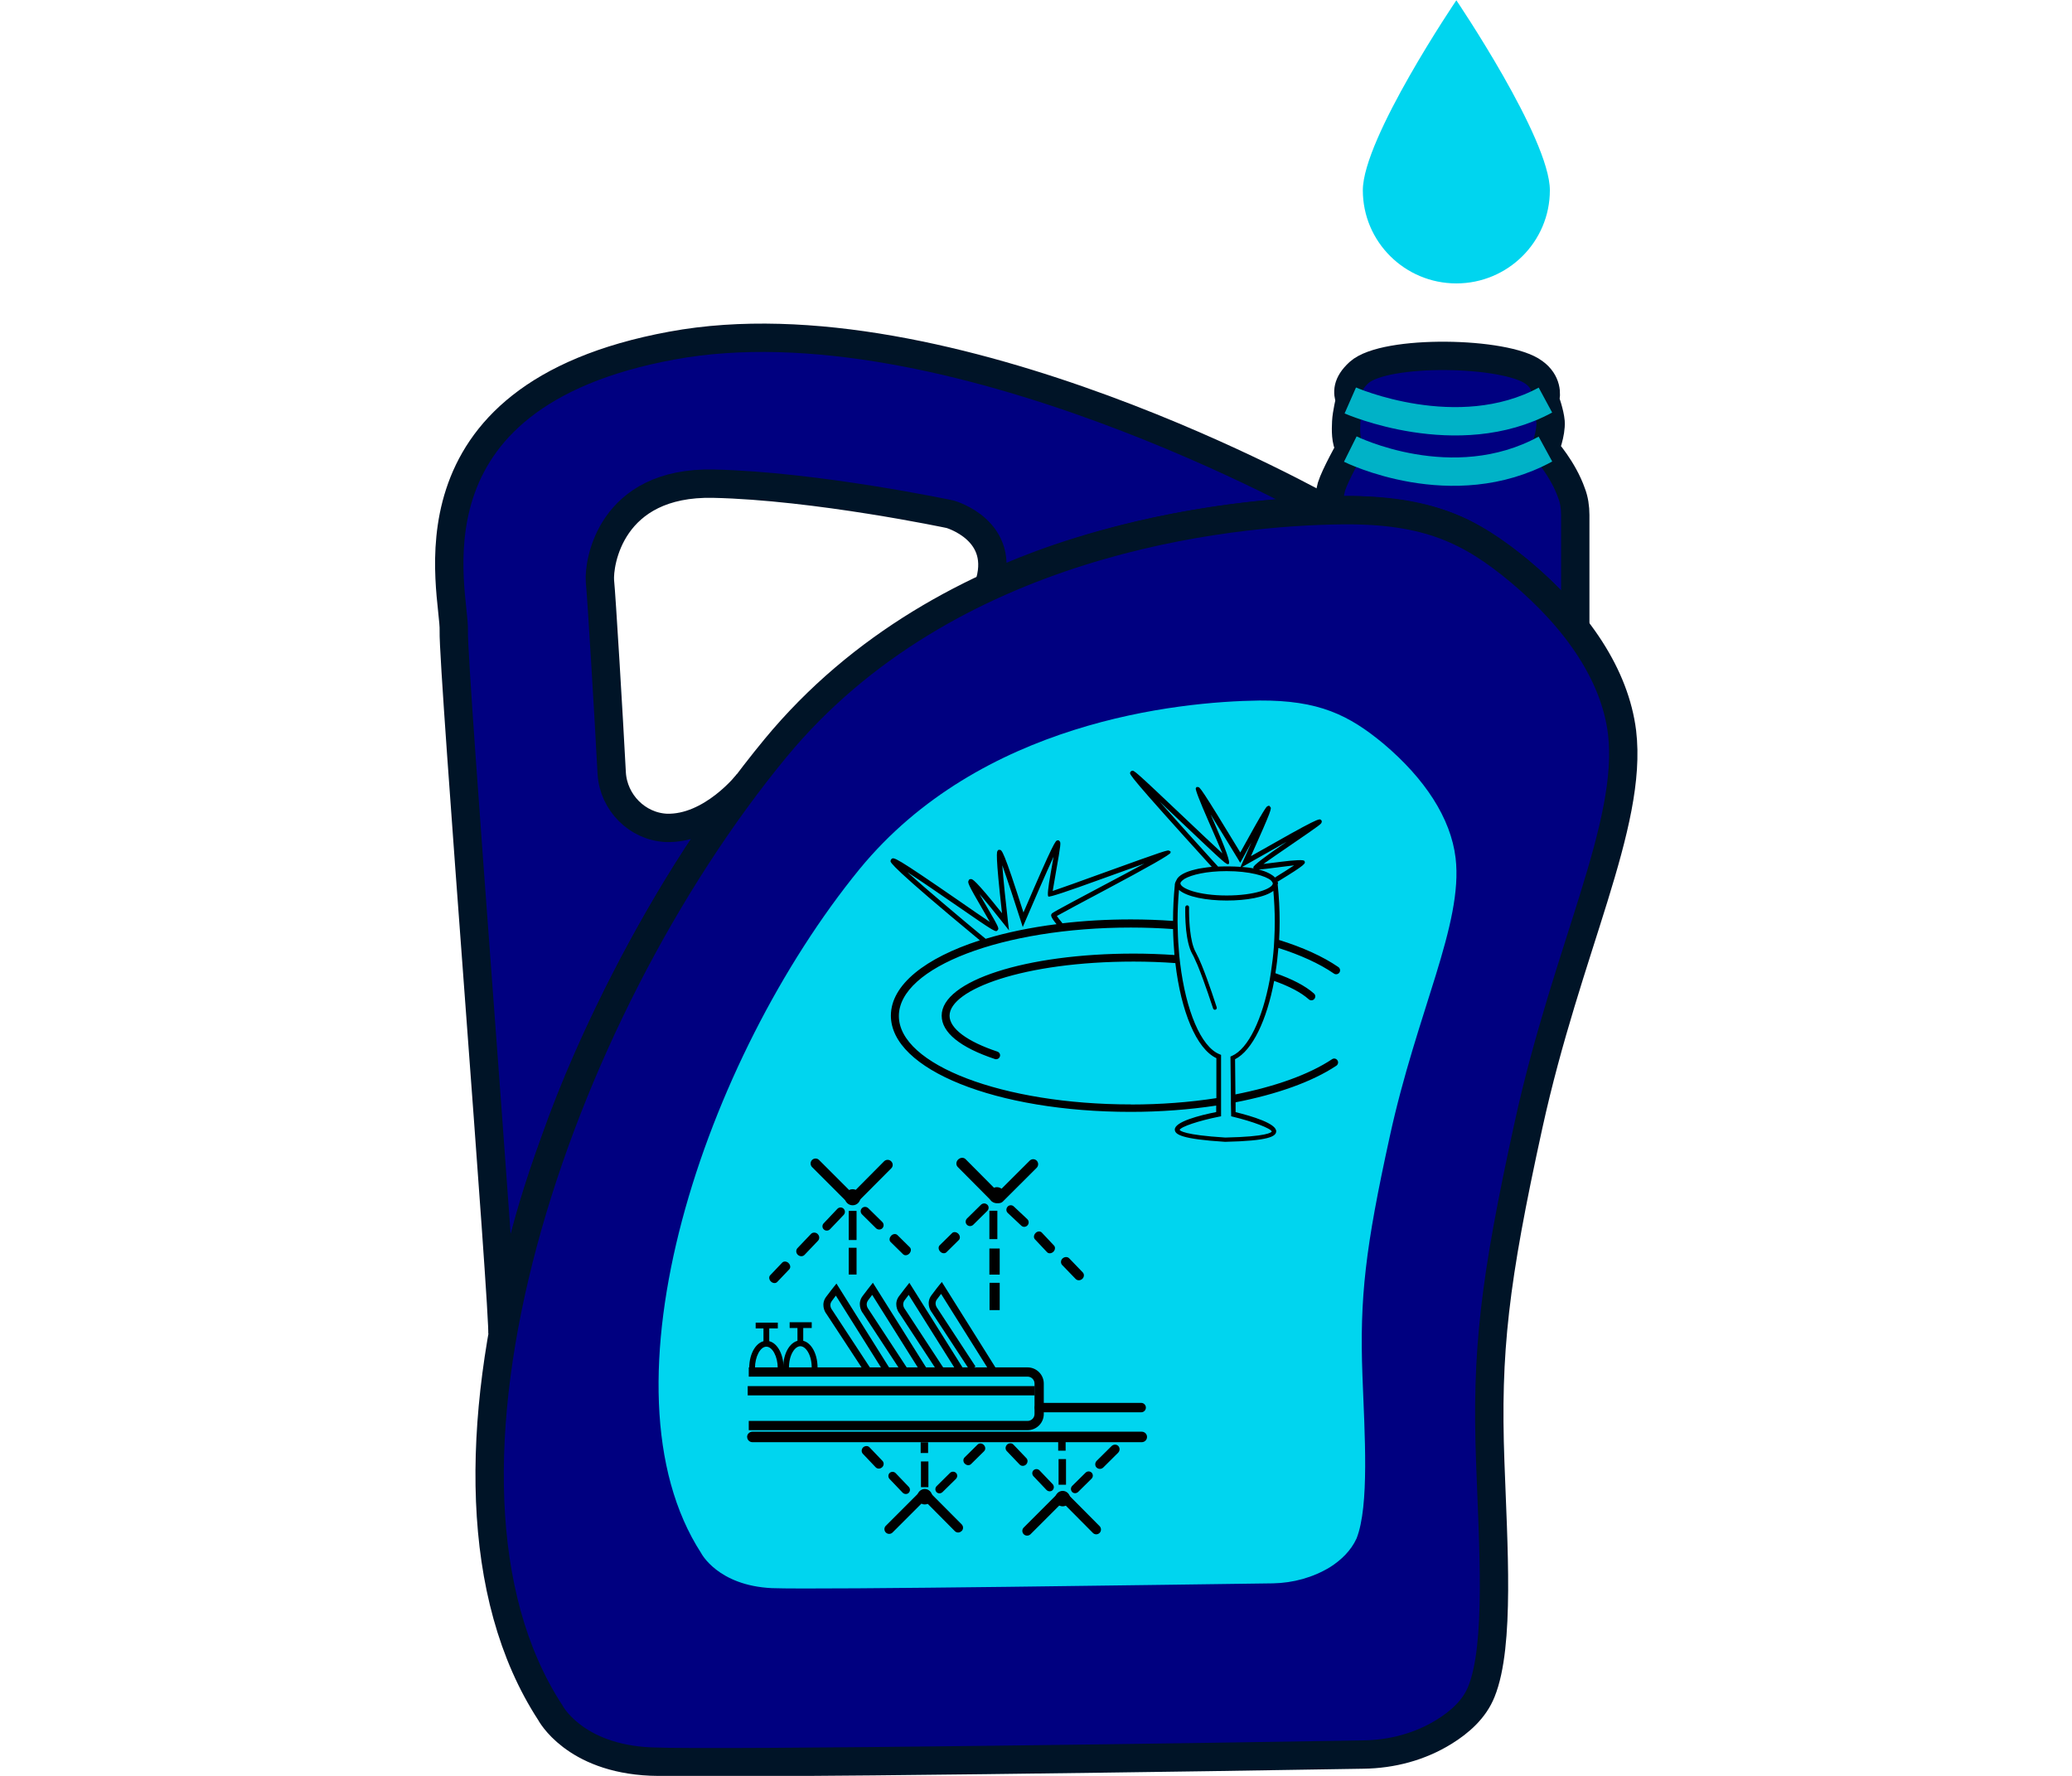<?xml version="1.0" encoding="UTF-8" standalone="no"?>
<!-- Created with Inkscape (http://www.inkscape.org/) -->

<svg
   width="350"
   height="300"
   viewBox="0 0 350 300"
   version="1.1"
   id="svg1"
   xml:space="preserve"
   inkscape:version="1.4.2 (f4327f4, 2025-05-13)"
   sodipodi:docname="03933.svg"
   xmlns:inkscape="http://www.inkscape.org/namespaces/inkscape"
   xmlns:sodipodi="http://sodipodi.sourceforge.net/DTD/sodipodi-0.dtd"
   xmlns="http://www.w3.org/2000/svg"
   xmlns:svg="http://www.w3.org/2000/svg"><sodipodi:namedview
     id="namedview1"
     pagecolor="#ffffff"
     bordercolor="#666666"
     borderopacity="1.0"
     inkscape:showpageshadow="2"
     inkscape:pageopacity="0.0"
     inkscape:pagecheckerboard="0"
     inkscape:deskcolor="#d1d1d1"
     inkscape:document-units="px"
     inkscape:zoom="0.99597363"
     inkscape:cx="182.73576"
     inkscape:cy="503.02537"
     inkscape:window-width="2560"
     inkscape:window-height="1351"
     inkscape:window-x="-9"
     inkscape:window-y="-9"
     inkscape:window-maximized="1"
     inkscape:current-layer="layer1" /><defs
     id="defs1" /><g
     inkscape:label="Ebene 1"
     inkscape:groupmode="layer"
     id="layer1"><g
       id="g1"
       transform="matrix(3.78,0,0,3.78,-220.58,-366.272)"><g
         inkscape:label="Ebene 1"
         id="layer1-5"
         transform="translate(1.534,17.612)"><path
           fill="#4cdc99"
           d="m 126.08,87.788 c 0,2.303 -1.876,4.163 -4.179,4.163 -2.303,0 -4.179,-1.859 -4.179,-4.163 0,-2.32 4.179,-8.49 4.179,-8.49 0,0 4.179,6.17 4.179,8.49 z"
           id="path1"
           style="fill:#00d5ef;fill-opacity:1;stroke-width:0.274" /><path
           fill="#4cdc99"
           stroke="#00509c"
           stroke-width="1.267"
           stroke-miterlimit="10"
           d="m 127.215,107.367 v -5.068 c 0,-0.329 -0.049,-0.675 -0.165,-0.971 -0.378,-1.086 -1.185,-1.974 -1.185,-1.974 0,0 0.28,-0.707 0.247,-1.218 -0.033,-0.395 -0.247,-0.987 -0.247,-0.987 0.066,-0.214 0.099,-0.79 -0.494,-1.218 -1.25,-0.938 -6.663,-1.037 -7.815,0 -0.559,0.51 -0.526,0.905 -0.411,1.234 0,0 -0.148,0.609 -0.165,0.971 -0.017,0.378 -0.033,0.839 0.165,1.201 0,0 -0.658,1.168 -0.823,1.695 -0.165,0.609 -0.115,1.069 -0.115,1.069 0,0 0.757,-0.049 1.81,0.017 1.201,0.082 3.126,0.296 4.771,1.316 1.399,0.872 2.945,2.057 4.426,3.932 z"
           id="path2"
           style="fill:#000080;stroke:#001427;stroke-opacity:1" /><path
           fill-rule="evenodd"
           clip-rule="evenodd"
           fill="#269598"
           stroke="#00509c"
           stroke-width="1.267"
           stroke-miterlimit="10"
           d="m 116.158,102.102 c 0,0 -16.979,-9.658 -29.319,-7.371 -12.356,2.271 -9.674,11.089 -9.74,12.751 -0.049,1.645 2.287,30.833 2.172,31.475 0.016,-0.132 0.559,-2.978 0.888,-4.015 0.115,-0.395 0.263,-1.02 0.494,-1.777 0.247,-0.823 0.576,-1.826 0.987,-2.945 0.773,-2.205 1.925,-4.887 3.455,-7.782 0.905,-1.695 2.057,-3.735 3.422,-5.742 0.543,-0.823 1.135,-1.629 1.728,-2.419 0,0 -1.612,2.073 -3.653,2.007 -1.3,-0.066 -2.353,-1.135 -2.435,-2.435 -0.132,-2.534 -0.461,-7.98 -0.526,-8.588 -0.066,-0.806 0.461,-4.459 5.068,-4.36 4.59,0.099 10.579,1.366 10.579,1.366 0,0 2.583,0.724 1.711,3.241 0,0 5.825,-3.093 15.17,-3.406 z"
           id="path3"
           style="fill:#000080;stroke:#001427;stroke-opacity:1" /><path
           fill-rule="evenodd"
           clip-rule="evenodd"
           fill="#269598"
           stroke="#00509c"
           stroke-width="1.267"
           stroke-miterlimit="10"
           d="m 124.73,104.817 c -2.188,-1.826 -4.113,-2.764 -7.897,-2.731 -5.199,0.049 -17.687,1.349 -25.354,10.629 -9.855,11.961 -16.881,32.659 -10.069,43.107 0,0 1.053,2.04 4.492,2.188 3.044,0.132 26.308,-0.214 31.837,-0.313 1.283,-0.017 2.534,-0.346 3.62,-1.02 0.691,-0.428 1.349,-1.004 1.662,-1.793 0.839,-2.073 0.526,-6.565 0.395,-10.267 -0.181,-4.936 0.181,-8.078 1.711,-15.054 1.728,-7.881 4.673,-13.409 4.179,-17.555 -0.313,-2.517 -1.958,-5.001 -4.574,-7.19 z"
           id="path4"
           style="fill:#000080;stroke:#001427;stroke-opacity:1" /><path
           fill="#4cdc99"
           d="m 118.659,112.533 c -1.563,-1.3 -2.912,-1.958 -5.561,-1.941 -3.669,0.049 -12.472,0.954 -17.868,7.535 -6.927,8.49 -11.863,23.183 -7.075,30.57 0,0 0.74,1.448 3.159,1.563 2.122,0.082 18.493,-0.165 22.393,-0.214 0.905,-0.017 1.793,-0.263 2.55,-0.724 0.494,-0.313 0.938,-0.74 1.185,-1.283 0.576,-1.465 0.362,-4.656 0.263,-7.272 -0.131,-3.504 0.132,-5.726 1.218,-10.678 1.217,-5.594 3.291,-9.51 2.945,-12.455 -0.214,-1.793 -1.382,-3.554 -3.208,-5.1 z"
           id="path5"
           style="fill:#00d5ef;fill-opacity:1;stroke-width:0.274" /><path
           fill="none"
           stroke="#00509c"
           stroke-width="1.267"
           stroke-miterlimit="10"
           d="m 117.162,99.354 c 0,0 4.557,2.271 8.72,0"
           id="path6"
           style="stroke:#00b2c7;stroke-opacity:1" /><path
           fill="none"
           stroke="#00509c"
           stroke-width="1.267"
           stroke-miterlimit="10"
           d="m 117.162,97.182 c 0,0 4.788,2.106 8.72,-0.017"
           id="path7"
           style="stroke:#00b2c7;stroke-opacity:1" /></g><g
         inkscape:label="Ebene 1"
         id="layer1-8"
         transform="translate(-31.092,-15.744)"><g
           id="g8"
           style="fill:#000000"
           transform="matrix(0.339,0,0,0.339,-19.222,121.695)"><path
             class="cls-2"
             d="m 456.949,158.856 c 0,-0.34 0.28,-0.62 0.62,-0.62 h 13.42 c 0.34,0 0.62,0.28 0.62,0.62 0,0.34 -0.28,0.62 -0.62,0.62 h -13.42 c -0.35,0 -0.62,-0.28 -0.62,-0.62"
             id="path2-9"
             style="fill:#000000" /><path
             class="cls-2"
             d="m 460.629,139.186 c -0.26,0.24 -0.28,0.63 -0.06,0.87 l 1.78,1.84 c 0.23,0.24 0.62,0.23 0.88,-0.01 0.26,-0.24 0.28,-0.63 0.05,-0.86 l -1.77,-1.84 c -0.23,-0.24 -0.62,-0.23 -0.88,0.01"
             id="path3-4"
             style="fill:#000000" /><path
             class="cls-2"
             d="m 457.079,135.836 c -0.26,0.24 -0.3,0.62 -0.1,0.83 l 1.6,1.7 c 0.2,0.22 0.58,0.19 0.83,-0.05 0.25,-0.24 0.29,-0.62 0.08,-0.83 l -1.6,-1.7 c -0.2,-0.22 -0.58,-0.19 -0.82,0.05"
             id="path4-8"
             style="fill:#000000" /><path
             class="cls-2"
             d="m 453.379,132.376 c -0.22,0.24 -0.21,0.6 0.02,0.82 l 1.79,1.68 c 0.23,0.22 0.59,0.2 0.81,-0.04 0.22,-0.23 0.21,-0.59 -0.02,-0.82 l -1.79,-1.68 c -0.23,-0.22 -0.6,-0.2 -0.81,0.03"
             id="path5-8"
             style="fill:#000000" /><path
             class="cls-2"
             d="m 455.809,166.366 c 0.24,-0.23 0.27,-0.61 0.05,-0.84 l -1.71,-1.79 c -0.22,-0.23 -0.6,-0.22 -0.84,0 -0.24,0.24 -0.26,0.61 -0.05,0.84 l 1.71,1.79 c 0.22,0.23 0.59,0.23 0.84,0"
             id="path6-2"
             style="fill:#000000" /><path
             class="cls-2"
             d="m 459.309,169.736 c 0.22,-0.21 0.22,-0.57 0,-0.8 l -1.71,-1.79 c -0.22,-0.23 -0.57,-0.24 -0.8,-0.03 -0.22,0.21 -0.22,0.57 0,0.8 l 1.71,1.8 c 0.22,0.22 0.57,0.24 0.8,0.03"
             id="path7-4"
             style="fill:#000000" /><path
             class="cls-2"
             d="m 465.109,166.756 c 0.24,0.24 0.63,0.24 0.88,0 l 1.96,-1.95 c 0.25,-0.25 0.25,-0.65 0.02,-0.89 -0.23,-0.24 -0.63,-0.23 -0.88,0.01 l -1.96,1.94 c -0.25,0.25 -0.26,0.65 -0.03,0.89"
             id="path8"
             style="fill:#000000" /><path
             class="cls-2"
             d="m 461.879,169.976 c 0.21,0.22 0.57,0.22 0.8,0 l 1.76,-1.74 c 0.23,-0.22 0.23,-0.58 0.02,-0.8 -0.22,-0.22 -0.57,-0.22 -0.8,0 l -1.76,1.74 c -0.22,0.22 -0.23,0.58 -0.01,0.8"
             id="path9"
             style="fill:#000000" /><path
             class="cls-2"
             d="m 461.629,170.856 c 0,-0.56 -0.45,-1.02 -0.99,-1.02 -0.54,0 -0.99,0.46 -0.99,1.02 0,0.56 0.44,1.02 0.99,1.02 0.55,0 0.99,-0.46 0.99,-1.02"
             id="path10"
             style="fill:#000000" /><path
             class="cls-2"
             d="m 460.679,170.386 c -0.25,-0.24 -0.64,-0.24 -0.89,0 l -4.28,4.28 c -0.25,0.24 -0.25,0.64 0,0.89 0.24,0.24 0.64,0.24 0.89,0 l 4.28,-4.28 c 0.24,-0.24 0.24,-0.64 0,-0.89"
             id="path11"
             style="fill:#000000" /><path
             class="cls-2"
             d="m 465.509,175.376 c 0.24,-0.24 0.24,-0.64 0,-0.89 l -4.26,-4.29 c -0.25,-0.25 -0.65,-0.25 -0.89,0 -0.25,0.24 -0.25,0.64 0,0.89 l 4.26,4.29 c 0.24,0.25 0.64,0.25 0.89,0"
             id="path12"
             style="fill:#000000" /><rect
             class="cls-2"
             x="460.099"
             y="165.646"
             width="0.98"
             height="3.38"
             id="rect12"
             style="fill:#000000" /><rect
             class="cls-2"
             x="460.049"
             y="163.116"
             width="0.98"
             height="1.42"
             id="rect13"
             style="fill:#000000" /><path
             class="cls-2"
             d="m 456.009,161.836 h -36.75 v -1.22 h 36.75 c 0.51,0 0.92,-0.41 0.92,-0.91 v -4.02 c 0,-0.5 -0.41,-0.91 -0.92,-0.91 h -36.75 v -1.22 h 36.75 c 1.18,0 2.14,0.96 2.14,2.13 v 4.02 c 0,1.18 -0.96,2.13 -2.14,2.13"
             id="path13"
             style="fill:#000000" /><rect
             class="cls-2"
             x="419.119"
             y="156.026"
             width="37.84"
             height="1.22"
             id="rect14"
             style="fill:#000000" /><path
             class="cls-2"
             d="m 419.039,162.726 c 0,-0.38 0.32,-0.69 0.69,-0.69 h 51.34 c 0.38,0 0.69,0.31 0.69,0.69 0,0.38 -0.31,0.69 -0.69,0.69 h -51.33 c -0.38,0 -0.69,-0.31 -0.69,-0.69"
             id="path14"
             style="fill:#000000" /><path
             class="cls-2"
             d="m 437.109,154.236 -6.37,-10.14 c -0.14,0.18 -0.32,0.42 -0.54,0.72 -0.42,0.56 0.01,1.12 0.06,1.18 l 5.02,7.65 -0.77,0.5 -4.99,-7.61 c -0.3,-0.36 -0.75,-1.36 -0.06,-2.28 0.66,-0.88 0.96,-1.25 0.96,-1.25 l 0.4,-0.5 7.05,11.24 -0.77,0.49 z"
             id="path15"
             style="fill:#000000" /><path
             class="cls-2"
             d="m 441.899,154.136 -6.37,-10.14 c -0.14,0.18 -0.32,0.42 -0.54,0.72 -0.42,0.56 0.01,1.12 0.06,1.18 l 5.02,7.65 -0.76,0.5 -4.99,-7.61 c -0.3,-0.36 -0.74,-1.36 -0.06,-2.28 0.66,-0.88 0.96,-1.25 0.96,-1.25 l 0.4,-0.51 7.06,11.24 -0.77,0.49 z"
             id="path16"
             style="fill:#000000" /><path
             class="cls-2"
             d="m 446.709,154.136 -6.37,-10.14 c -0.14,0.18 -0.32,0.42 -0.54,0.72 -0.43,0.58 0.04,1.16 0.06,1.18 l 5.02,7.66 -0.76,0.5 -4.99,-7.61 c -0.3,-0.36 -0.75,-1.36 -0.06,-2.28 0.66,-0.88 0.96,-1.25 0.96,-1.25 l 0.4,-0.51 7.06,11.24 -0.77,0.49 z"
             id="path17"
             style="fill:#000000" /><path
             class="cls-2"
             d="m 450.979,154.016 -6.37,-10.15 c -0.14,0.18 -0.32,0.42 -0.54,0.72 -0.44,0.58 0.04,1.16 0.06,1.19 l 5.02,7.66 -0.76,0.5 -4.99,-7.62 c -0.3,-0.36 -0.75,-1.36 -0.05,-2.28 0.66,-0.89 0.96,-1.25 0.96,-1.25 l 0.4,-0.49 7.05,11.24 -0.77,0.49 z"
             id="path18"
             style="fill:#000000" /><path
             class="cls-2"
             d="m 423.839,153.646 h -0.76 c 0,-1.51 -0.7,-2.82 -1.5,-2.82 -0.8,0 -1.5,1.32 -1.5,2.82 h -0.76 c 0,-2.01 1,-3.59 2.27,-3.59 1.27,0 2.26,1.57 2.26,3.59"
             id="path19"
             style="fill:#000000" /><rect
             class="cls-2"
             x="421.199"
             y="148.316"
             width="0.76"
             height="2.12"
             id="rect19"
             style="fill:#000000" /><rect
             class="cls-2"
             x="420.169"
             y="147.656"
             width="2.92"
             height="0.76"
             id="rect20"
             style="fill:#000000" /><path
             class="cls-2"
             d="m 428.319,153.596 h -0.76 c 0,-1.69 -0.78,-2.83 -1.5,-2.83 -0.72,0 -1.5,1.14 -1.5,2.83 h -0.76 c 0,-2.01 1,-3.59 2.27,-3.59 1.27,0 2.26,1.58 2.26,3.59"
             id="path20"
             style="fill:#000000" /><rect
             class="cls-2"
             x="425.679"
             y="148.266"
             width="0.76"
             height="2.12"
             id="rect21"
             style="fill:#000000" /><rect
             class="cls-2"
             x="424.649"
             y="147.606"
             width="2.91"
             height="0.76"
             id="rect22"
             style="fill:#000000" /><g
             id="g29"
             transform="translate(417.039,123.146)"
             style="fill:#000000"><path
               class="cls-2"
               d="m 7.46,16.66 c 0.26,0.24 0.3,0.61 0.1,0.82 L 5.97,19.15 C 5.77,19.36 5.4,19.34 5.14,19.09 4.89,18.85 4.84,18.48 5.04,18.27 L 6.63,16.6 c 0.2,-0.21 0.57,-0.19 0.83,0.05"
               id="path22"
               style="fill:#000000" /><path
               class="cls-2"
               d="m 11.3,12.83 c 0.26,0.24 0.28,0.64 0.05,0.88 L 9.57,15.58 C 9.34,15.82 8.95,15.81 8.69,15.57 8.43,15.33 8.41,14.94 8.64,14.69 l 1.78,-1.87 c 0.23,-0.24 0.62,-0.24 0.88,0"
               id="path23"
               style="fill:#000000" /><path
               class="cls-2"
               d="m 14.72,9.49 c 0.23,0.22 0.24,0.59 0,0.83 l -1.78,1.87 c -0.23,0.24 -0.6,0.25 -0.83,0.03 -0.23,-0.21 -0.24,-0.59 0,-0.82 l 1.78,-1.88 c 0.22,-0.24 0.6,-0.26 0.83,-0.03"
               id="path24"
               style="fill:#000000" /><path
               class="cls-2"
               d="m 20.99,13.05 c 0.25,-0.26 0.62,-0.29 0.83,-0.08 l 1.63,1.61 c 0.21,0.2 0.18,0.57 -0.07,0.83 -0.24,0.25 -0.61,0.29 -0.82,0.08 l -1.64,-1.61 c -0.21,-0.2 -0.18,-0.57 0.07,-0.82"
               id="path25"
               style="fill:#000000" /><path
               class="cls-2"
               d="m 17.14,9.42 c 0.22,-0.23 0.6,-0.22 0.83,0 l 1.84,1.81 c 0.24,0.23 0.25,0.6 0.02,0.84 -0.22,0.22 -0.6,0.22 -0.83,0 L 17.16,10.25 C 16.92,10.02 16.91,9.65 17.14,9.42"
               id="path26"
               style="fill:#000000" /><path
               class="cls-2"
               d="m 16.95,7.98 c 0,0.59 -0.46,1.06 -1.04,1.06 -0.58,0 -1.04,-0.47 -1.04,-1.06 0,-0.59 0.46,-1.06 1.04,-1.06 0.58,0 1.04,0.47 1.04,1.06"
               id="path27"
               style="fill:#000000" /><path
               class="cls-2"
               d="m 15.95,8.46 c -0.26,0.25 -0.67,0.25 -0.93,0 L 10.56,4 c -0.25,-0.26 -0.25,-0.67 0,-0.93 0.26,-0.26 0.68,-0.26 0.93,0 l 4.47,4.47 c 0.26,0.26 0.26,0.67 0,0.93"
               id="path28"
               style="fill:#000000" /><path
               class="cls-2"
               d="m 21,3.25 c 0.26,0.26 0.26,0.67 0,0.92 l -4.46,4.48 c -0.25,0.26 -0.67,0.26 -0.93,0 -0.25,-0.26 -0.26,-0.67 0,-0.93 l 4.45,-4.48 c 0.25,-0.25 0.67,-0.26 0.93,0"
               id="path29"
               style="fill:#000000" /></g><rect
             class="cls-2"
             x="432.439"
             y="132.926"
             width="1.03"
             height="3.84"
             id="rect29"
             style="fill:#000000" /><rect
             class="cls-2"
             x="432.439"
             y="137.786"
             width="1.03"
             height="3.53"
             id="rect30"
             style="fill:#000000" /><g
             id="g34"
             transform="translate(417.039,123.146)"
             style="fill:#000000"><path
               class="cls-2"
               d="M 29.84,12.79 C 29.59,12.54 29.22,12.5 29.02,12.71 l -1.64,1.61 c -0.2,0.21 -0.17,0.58 0.08,0.83 0.24,0.25 0.62,0.28 0.82,0.08 l 1.63,-1.61 c 0.21,-0.21 0.18,-0.58 -0.07,-0.83"
               id="path30"
               style="fill:#000000" /><path
               class="cls-2"
               d="m 33.67,8.97 c -0.23,-0.23 -0.6,-0.23 -0.84,0 l -1.84,1.81 c -0.23,0.23 -0.24,0.61 -0.01,0.83 0.23,0.23 0.59,0.23 0.83,0 l 1.84,-1.82 c 0.24,-0.23 0.25,-0.6 0.02,-0.83"
               id="path31"
               style="fill:#000000" /><path
               class="cls-2"
               d="m 33.89,7.71 c 0,0.59 0.46,1.06 1.04,1.06 0.58,0 1.03,-0.47 1.03,-1.06 0,-0.59 -0.46,-1.06 -1.03,-1.06 -0.57,0 -1.04,0.48 -1.04,1.06"
               id="path32"
               style="fill:#000000" /><path
               class="cls-2"
               d="m 34.78,8.55 c 0.26,0.26 0.67,0.26 0.93,0 l 4.47,-4.46 c 0.25,-0.26 0.25,-0.67 0,-0.93 -0.26,-0.26 -0.67,-0.26 -0.93,0 l -4.47,4.46 c -0.25,0.26 -0.25,0.67 0,0.93"
               id="path33"
               style="fill:#000000" /><path
               class="cls-2"
               d="m 29.82,3.01 c -0.29,0.28 -0.31,0.72 -0.05,0.98 l 4.45,4.48 C 34.47,8.72 34.91,8.7 35.2,8.42 35.48,8.14 35.51,7.7 35.25,7.44 L 30.8,2.96 C 30.54,2.7 30.11,2.73 29.82,3.01"
               id="path34"
               style="fill:#000000" /></g><rect
             class="cls-2"
             x="450.979"
             y="132.906"
             width="1.05"
             height="3.74"
             id="rect34"
             style="fill:#000000" /><rect
             class="cls-2"
             x="450.979"
             y="137.886"
             width="1.36"
             height="3.44"
             id="rect35"
             style="fill:#000000" /><rect
             class="cls-2"
             x="450.999"
             y="142.406"
             width="1.34"
             height="3.6"
             id="rect36"
             style="fill:#000000" /><g
             id="g42"
             transform="translate(417.039,123.146)"
             style="fill:#000000"><path
               class="cls-2"
               d="m 19.8,43.58 c 0.25,-0.24 0.27,-0.61 0.05,-0.84 l -1.71,-1.79 c -0.21,-0.23 -0.59,-0.22 -0.84,0 -0.24,0.23 -0.26,0.61 -0.05,0.84 l 1.7,1.79 c 0.22,0.23 0.6,0.23 0.84,0"
               id="path36"
               style="fill:#000000" /><path
               class="cls-2"
               d="m 23.3,46.95 c 0.22,-0.21 0.23,-0.57 0,-0.8 l -1.71,-1.79 c -0.22,-0.23 -0.57,-0.24 -0.8,-0.03 -0.22,0.22 -0.22,0.57 0,0.8 l 1.71,1.79 c 0.22,0.23 0.58,0.24 0.8,0.04"
               id="path37"
               style="fill:#000000" /><path
               class="cls-2"
               d="m 30.71,43.11 c 0.24,0.24 0.61,0.26 0.82,0.04 l 1.71,-1.69 c 0.22,-0.22 0.2,-0.59 -0.04,-0.83 -0.24,-0.24 -0.6,-0.26 -0.82,-0.04 l -1.71,1.69 c -0.22,0.22 -0.21,0.59 0.03,0.83"
               id="path38"
               style="fill:#000000" /><path
               class="cls-2"
               d="m 26.96,46.85 c 0.22,0.22 0.57,0.22 0.8,0 l 1.76,-1.73 c 0.23,-0.23 0.24,-0.58 0.02,-0.8 -0.21,-0.21 -0.57,-0.21 -0.79,0 l -1.76,1.74 c -0.22,0.22 -0.23,0.58 -0.02,0.79"
               id="path39"
               style="fill:#000000" /><path
               class="cls-2"
               d="m 26.41,47.46 c 0,-0.56 -0.45,-1.02 -0.99,-1.02 -0.54,0 -0.99,0.46 -0.99,1.02 0,0.56 0.45,1.02 0.99,1.02 0.54,0 0.99,-0.46 0.99,-1.02"
               id="path40"
               style="fill:#000000" /><path
               class="cls-2"
               d="m 25.45,47.01 c -0.24,-0.24 -0.64,-0.24 -0.88,0 l -4.28,4.28 c -0.25,0.24 -0.25,0.64 0,0.89 0.24,0.24 0.64,0.24 0.88,0 l 4.28,-4.28 c 0.24,-0.24 0.24,-0.64 0,-0.88"
               id="path41"
               style="fill:#000000" /><path
               class="cls-2"
               d="m 30.28,51.99 c 0.25,-0.24 0.25,-0.64 0,-0.89 l -4.27,-4.29 c -0.24,-0.24 -0.64,-0.24 -0.89,0 -0.25,0.24 -0.25,0.64 0,0.89 l 4.26,4.29 c 0.24,0.25 0.64,0.25 0.88,0"
               id="path42"
               style="fill:#000000" /></g><rect
             class="cls-2"
             x="441.959"
             y="165.956"
             width="0.98"
             height="3.39"
             id="rect42"
             style="fill:#000000" /><rect
             class="cls-2"
             x="441.919"
             y="163.426"
             width="0.98"
             height="1.42"
             id="rect43"
             style="fill:#000000" /></g><g
           id="g7"
           transform="matrix(0.396,0,0,0.396,-47.902,117.664)"
           style="fill:#000000"><path
             class="cls-2"
             d="m 490.264,97.015 c -0.05,0.29 -0.09,0.58 -0.14,0.87 -0.82,4.4 -2.4,7.78 -4.27,8.6 l -0.16,0.07 0.05,4.41 v 0.89 c 0,0 0.03,1.44 0.03,1.44 l 0.2,0.05 c 2.26,0.54 4.31,1.33 4.38,1.67 -0.04,0.09 -0.5,0.58 -5.24,0.68 -4.67,-0.29 -5.11,-0.78 -5.15,-0.86 0.09,-0.35 2.18,-1.05 4.46,-1.5 l 0.21,-0.04 v -6.93 l -0.17,-0.07 c -2.11,-0.84 -3.8,-4.95 -4.45,-10.27 -0.04,-0.3 -0.07,-0.59 -0.1,-0.9 -0.09,-0.95 -0.15,-1.93 -0.17,-2.93 0,-0.29 -0.02,-0.58 -0.02,-0.87 0,0 0,-0.01 0,-0.01 0,-1.21 0.06,-2.4 0.16,-3.57 0.88,0.79 3.13,1.2 5.38,1.2 2.25,0 4.32,-0.37 5.27,-1.09 0.1,1.13 0.16,2.29 0.16,3.48 0,0.65 -0.02,1.29 -0.05,1.92 -0.02,0.3 -0.03,0.6 -0.05,0.9 -0.07,0.98 -0.19,1.93 -0.33,2.85 m -15.81,14.95 c -14.44,0 -26.18,-4.48 -26.18,-9.98 0,-5.5 11.74,-9.98 26.18,-9.98 1.61,0 3.2,0.06 4.76,0.17 0.02,1 0.08,1.98 0.16,2.93 -1.49,-0.1 -3.03,-0.16 -4.6,-0.16 -12.15,0 -21.67,3.07 -21.67,7 0,1.9 2.08,3.59 6.01,4.9 0.05,0.02 0.09,0.02 0.14,0.02 0.19,0 0.36,-0.12 0.42,-0.3 0.08,-0.23 -0.05,-0.48 -0.28,-0.56 -3.43,-1.14 -5.4,-2.62 -5.4,-4.05 0,-2.95 8.35,-6.11 20.78,-6.11 1.61,0 3.18,0.06 4.7,0.17 0.64,5.47 2.38,9.67 4.63,10.73 v 4.51 c -3.03,0.47 -6.3,0.72 -9.64,0.72 m -25.29,-26.26 c 1.53,0.99 3.85,2.59 5.59,3.79 4.46,3.08 4.45,3.06 4.66,2.79 0.16,-0.2 0.18,-0.22 -1.21,-2.61 -0.26,-0.44 -0.57,-0.97 -0.84,-1.46 0.75,0.87 1.77,2.13 2.71,3.32 l 0.62,0.78 -0.12,-0.99 c -0.22,-1.92 -0.52,-4.72 -0.64,-6.36 0.57,1.59 1.47,4.35 2.08,6.25 l 0.23,0.72 0.3,-0.7 c 0.95,-2.22 2.35,-5.44 3.18,-7.24 -0.1,0.59 -0.22,1.27 -0.32,1.81 q -0.46,2.55 -0.27,2.69 0.19,0.14 6.03,-1.99 c 1.59,-0.58 3.38,-1.22 4.81,-1.73 -1.4,0.75 -3.17,1.7 -4.75,2.53 -5.68,3.02 -5.68,3.03 -5.75,3.19 -0.05,0.12 -0.1,0.29 0.58,1.12 -2.92,0.37 -5.62,0.93 -8,1.65 -2.81,-2.32 -6.85,-5.73 -8.9,-7.58 m 30.85,-5.71 c 5.21,4.93 5.22,4.95 5.48,4.84 q 0.35,-0.15 -1.77,-4.97 c -0.09,-0.2 -0.17,-0.4 -0.26,-0.6 0.96,1.54 2.15,3.49 3.08,5.02 l 0.25,0.42 0.24,-0.43 c 0.31,-0.56 0.67,-1.21 1.03,-1.87 -0.33,0.75 -0.67,1.5 -0.95,2.13 l -0.28,0.63 c -0.39,-0.03 -0.8,-0.04 -1.27,-0.05 -0.42,0 -0.85,0 -1.27,0.02 -2.06,-2.26 -4.66,-5.15 -6.61,-7.35 0.77,0.72 1.58,1.49 2.33,2.21 m 11.99,2.36 q -3.8,2.59 -3.73,2.88 c 0,0 0.02,0.07 0.03,0.1 -0.38,-0.07 -0.8,-0.12 -1.29,-0.16 l 0.49,-0.28 c 1.31,-0.75 2.99,-1.7 4.49,-2.54 m -0.6,2.82 c 0.49,-0.06 1.04,-0.13 1.48,-0.18 -0.54,0.36 -1.34,0.87 -2.08,1.32 -0.03,0.02 -0.03,0.05 -0.05,0.07 -0.13,-0.14 -0.3,-0.27 -0.51,-0.39 -0.05,-0.03 -0.1,-0.06 -0.16,-0.09 -0.04,-0.02 -0.08,-0.04 -0.12,-0.06 -0.28,-0.14 -0.63,-0.27 -1.07,-0.38 0.43,-0.02 1.18,-0.12 2.51,-0.29 m -11.28,1.68 c 0.09,-0.11 0.22,-0.22 0.4,-0.34 0.77,-0.45 2.45,-0.87 4.75,-0.87 2.59,0 4.4,0.54 4.99,1.04 0.18,0.18 0.21,0.32 0.22,0.33 v 0 c 0,0 0,0.02 0,0.03 -0.05,0.57 -2.02,1.35 -5.21,1.35 -3.19,0 -5.22,-0.8 -5.22,-1.38 0,-0.05 0.04,-0.1 0.07,-0.16 m 17.25,10.35 c 0.2,0.14 0.48,0.09 0.62,-0.11 0.14,-0.2 0.09,-0.48 -0.11,-0.62 -1.74,-1.2 -4.03,-2.23 -6.69,-3.06 0.04,-0.68 0.06,-1.38 0.06,-2.08 0,-1.43 -0.08,-2.84 -0.22,-4.2 0,-0.04 0.04,-0.08 0.04,-0.12 0,-0.07 -0.04,-0.13 -0.06,-0.2 0.03,0 0.07,0 0.1,-0.03 3.14,-1.92 3.09,-2.01 2.93,-2.29 q -0.13,-0.22 -2.69,0.1 c -0.62,0.08 -1.38,0.18 -1.93,0.24 0.71,-0.51 1.91,-1.33 2.93,-2.03 3.61,-2.47 3.61,-2.49 3.64,-2.69 l 0.02,-0.12 -0.07,-0.1 c -0.19,-0.24 -0.25,-0.31 -7.93,4.06 2.39,-5.33 2.34,-5.39 2.18,-5.56 l -0.13,-0.14 -0.17,0.06 c -0.12,0.04 -0.26,0.09 -3.08,5.22 -4.48,-7.38 -4.57,-7.38 -4.78,-7.38 h -0.16 c 0,0 -0.08,0.13 -0.08,0.13 q -0.12,0.18 1.45,3.77 c 0.52,1.18 1.16,2.65 1.55,3.59 -0.98,-0.89 -2.74,-2.57 -4.36,-4.1 -5.6,-5.31 -5.61,-5.28 -5.84,-5.22 -0.1,0.02 -0.18,0.1 -0.21,0.2 -0.06,0.2 -0.21,0.26 9.21,10.64 -0.18,0.02 -0.37,0.03 -0.55,0.06 -0.22,0.03 -0.42,0.06 -0.61,0.09 -0.1,0.02 -0.2,0.03 -0.3,0.05 -0.14,0.03 -0.26,0.06 -0.39,0.09 -1.11,0.26 -1.93,0.67 -2.15,1.23 -0.18,0.3 -0.18,0.52 -0.17,0.52 -0.13,1.3 -0.2,2.67 -0.2,4.06 -1.55,-0.11 -3.14,-0.17 -4.75,-0.17 -2.71,0 -5.3,0.15 -7.75,0.44 -0.01,-0.02 0,-0.04 -0.02,-0.06 -0.22,-0.26 -0.47,-0.58 -0.59,-0.77 0.66,-0.38 3.07,-1.66 5.4,-2.9 q 7.45,-3.96 7.43,-4.24 v -0.14 c 0,0 -0.13,-0.07 -0.13,-0.07 -0.19,-0.12 -0.21,-0.13 -7.82,2.62 -2.21,0.8 -4.48,1.62 -5.35,1.91 0.07,-0.45 0.21,-1.25 0.34,-1.98 0.61,-3.44 0.58,-3.47 0.44,-3.63 l -0.1,-0.1 h -0.14 c -0.22,0.03 -0.36,0.04 -3.84,8.14 -2.26,-7.07 -2.44,-7.07 -2.69,-7.07 h -0.14 c 0,0 -0.08,0.1 -0.08,0.1 -0.1,0.11 -0.27,0.3 0.49,7.05 -3.08,-3.86 -3.35,-3.86 -3.51,-3.85 l -0.17,0.02 -0.08,0.13 c -0.14,0.23 -0.11,0.38 1.56,3.25 0.27,0.47 0.59,1.01 0.82,1.43 -0.81,-0.53 -2.15,-1.46 -3.46,-2.37 -7.29,-5.03 -7.37,-4.96 -7.64,-4.72 -0.06,0.06 -0.1,0.15 -0.1,0.23 0,0.15 0.04,0.63 10.08,8.94 -6.15,1.98 -10.04,5.02 -10.04,8.5 0,6.09 11.89,10.86 27.07,10.86 3.34,0 6.6,-0.25 9.64,-0.71 v 0.73 c -1.87,0.37 -4.73,1.1 -4.67,2 0.03,0.53 0.74,1.05 5.67,1.36 4.98,-0.11 5.72,-0.62 5.77,-1.15 0.1,-0.9 -2.74,-1.75 -4.58,-2.2 v -1.11 c 4.65,-0.9 8.65,-2.32 11.37,-4.13 0.2,-0.14 0.26,-0.41 0.12,-0.61 -0.14,-0.21 -0.41,-0.26 -0.61,-0.12 -2.6,1.73 -6.43,3.09 -10.9,3.97 l -0.04,-3.97 c 1.96,-1 3.58,-4.4 4.41,-8.84 1.69,0.6 3.04,1.3 3.91,2.08 0.18,0.16 0.46,0.15 0.62,-0.04 0.16,-0.18 0.15,-0.46 -0.04,-0.62 -0.97,-0.86 -2.47,-1.64 -4.35,-2.29 0.15,-0.92 0.26,-1.87 0.34,-2.85 2.48,0.79 4.62,1.76 6.25,2.88"
             id="path2-1"
             style="fill:#000000" /><path
             class="cls-2"
             d="m 482.054,95.345 c -0.1,-0.22 -0.2,-0.42 -0.29,-0.59 -0.33,-0.59 -0.52,-1.52 -0.62,-2.42 -0.04,-0.31 -0.06,-0.61 -0.08,-0.9 -0.06,-0.96 -0.04,-1.72 -0.04,-1.73 0,-0.12 -0.09,-0.21 -0.21,-0.22 -0.1,0 -0.21,0.09 -0.22,0.21 0,0.07 -0.02,0.79 0.03,1.71 0.02,0.28 0.04,0.59 0.07,0.9 0.11,0.97 0.31,2 0.69,2.67 0.05,0.09 0.11,0.2 0.17,0.32 0.13,0.27 0.27,0.59 0.42,0.93 0.81,1.95 1.74,4.86 1.76,4.9 0.03,0.09 0.11,0.15 0.2,0.15 0.02,0 0.04,0 0.07,-0.01 0.11,-0.04 0.17,-0.15 0.14,-0.27 -0.05,-0.15 -0.89,-2.79 -1.68,-4.72 -0.14,-0.34 -0.27,-0.65 -0.4,-0.93"
             id="path3-1"
             style="fill:#000000" /></g></g></g></g></svg>
